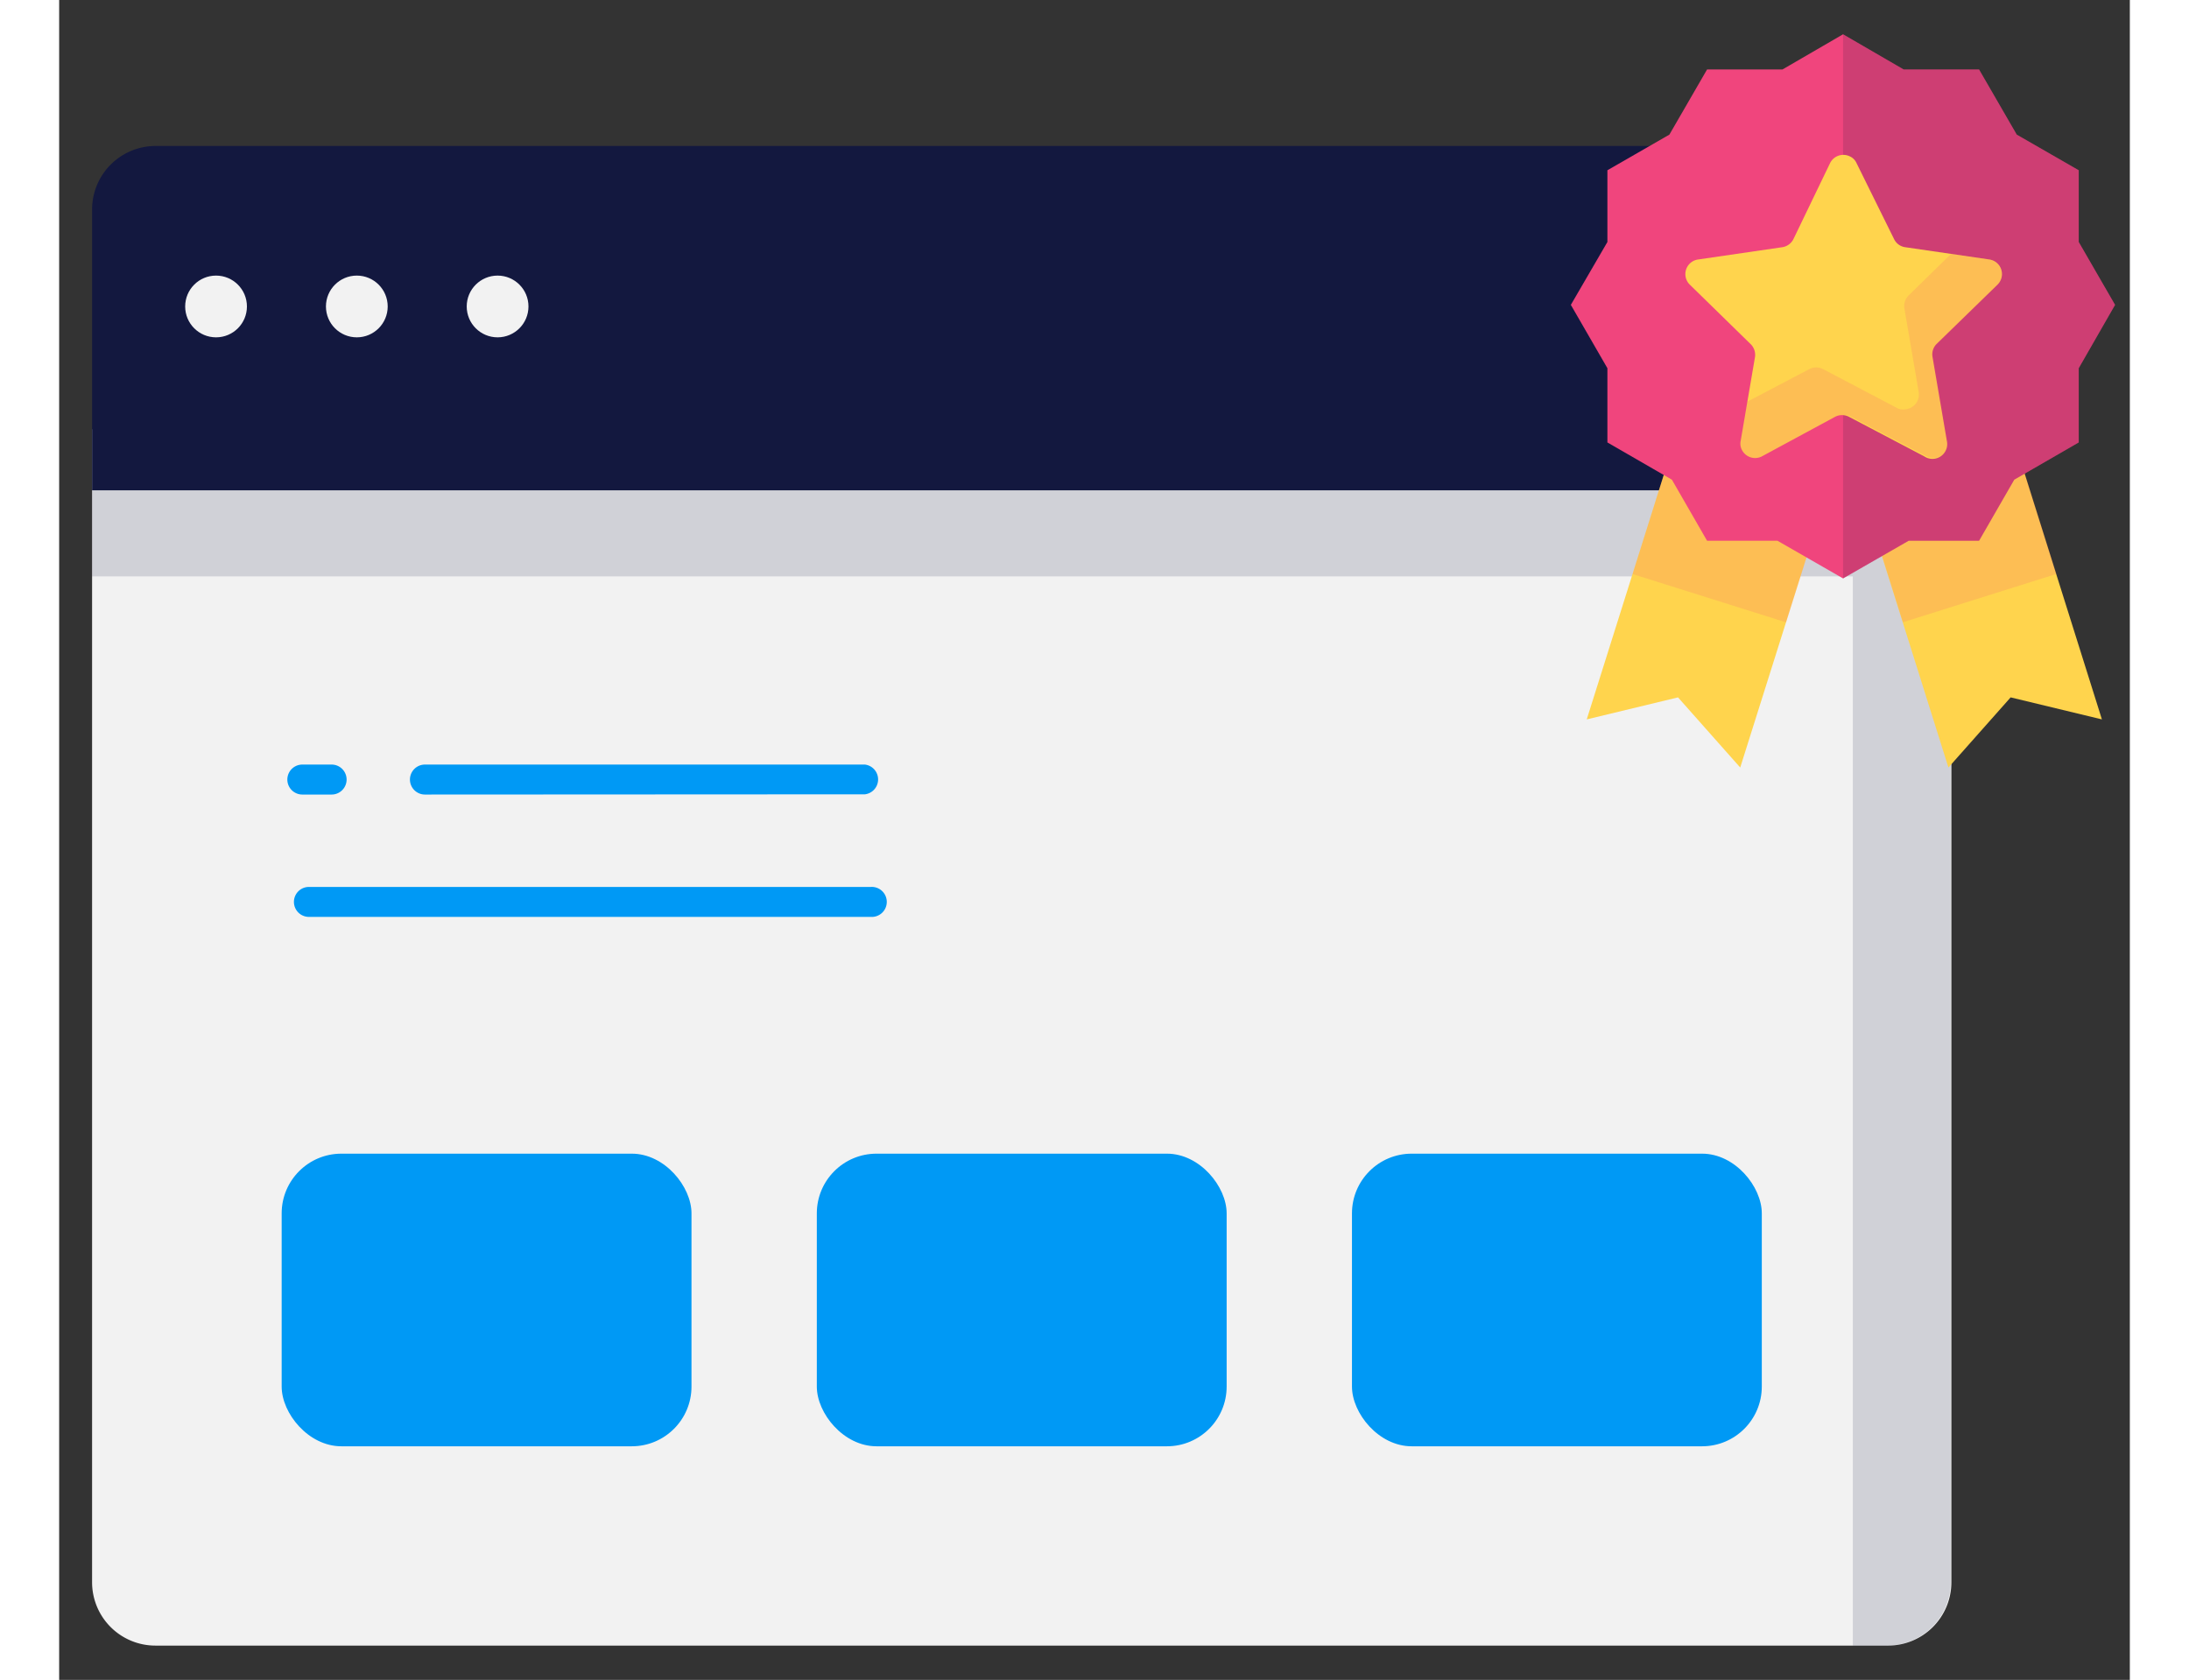 <svg height="70" class="pbimage_pbimage__wrapper__image__0LEis false" id="b3SMP77cIE" viewBox="4 13 91.2 74" xmlns="http://www.w3.org/2000/svg" transform="scale(1)"><rect x="4" y="13" width="91.2" height="74" fill="#333333" stroke="none"/><title>Website</title><defs><style> .cls-1{fill:#f2f2f2;} .cls-2, .cls-3{fill:#13183f;} .cls-2, .cls-5{opacity:0.15;} .cls-4{fill:#ffd44d;} .cls-5, .cls-6{fill:#f0457d;} .cls-7{fill:#0099f5;}
 .cls-5, .cls-6{fill:#F0457D;}
 .cls-2, .cls-3{fill:#13183F;}
 .cls-7{fill:#0099F5;}
 .cls-4{fill:#FFD44D;}
 .cls-1{fill:#F2F2F2;}</style></defs><g data-name="0795_Website" id="_0795_Website"><path fill="#F2F2F2" d="M87.34,31.91V82.69a2.79,2.79,0,0,1-2.79,2.8H8.24a2.79,2.79,0,0,1-2.79-2.8h0V31.91Z" class="cls-1"/><path d="M5.45,31.91v6.48H83v47.1h1.52a2.8,2.8,0,0,0,2.79-2.8h0V31.91Z" class="cls-2"/><path d="M87.34,22.23V34.6H5.45V22.23a2.8,2.8,0,0,1,2.79-2.8H84.55A2.81,2.81,0,0,1,87.34,22.23Z" class="cls-3"/><circle fill="#F2F2F2" r="1.36" cy="26.5" cx="23.31" class="cls-1"/><circle fill="#F2F2F2" r="1.36" cy="26.5" cx="17.11" class="cls-1"/><circle fill="#F2F2F2" r="1.36" cy="26.5" cx="10.91" class="cls-1"/><polygon fill="#FFD44D" points="75.86 30.15 82.62 32.28 78.04 46.81 75.3 43.72 71.28 44.69 75.86 30.15" class="cls-4"/><rect transform="translate(20.9 99.05) rotate(-72.53)" height="7.09" width="8.53" y="31.74" x="73.69" class="cls-5"/><polygon fill="#FFD44D" points="89.4 30.15 82.64 32.28 87.21 46.81 89.95 43.72 93.97 44.69 89.4 30.15" class="cls-4"/><rect transform="translate(-6.56 27.84) rotate(-17.47)" height="8.53" width="7.09" y="31.01" x="83.76" class="cls-5"/><polygon points="92.95 29.22 94.55 26.43 92.95 23.66 92.95 20.5 90.22 18.93 88.56 16.06 85.24 16.06 82.57 14.51 79.9 16.06 76.58 16.06 74.92 18.93 72.19 20.5 72.19 23.66 70.58 26.43 72.19 29.22 72.19 32.49 75.03 34.13 76.58 36.82 79.68 36.82 82.57 38.48 85.46 36.82 88.56 36.82 90.11 34.13 92.95 32.49 92.95 29.22" class="cls-6"/><polyline points="82.57 38.48 85.46 36.82 88.56 36.82 90.11 34.13 92.95 32.49 92.95 29.22 94.55 26.43 92.95 23.66 92.95 20.5 90.22 18.93 88.56 16.06 85.24 16.06 82.57 14.51" class="cls-2"/><path fill="#FFD44D" d="M83.16,20.18l1.66,3.36a.64.64,0,0,0,.49.35l3.7.54a.65.65,0,0,1,.55.74.66.66,0,0,1-.19.37l-2.68,2.61a.65.65,0,0,0-.18.58l.63,3.69a.65.65,0,0,1-1,.68l-3.31-1.74a.66.66,0,0,0-.61,0L79,33.1a.65.65,0,0,1-.88-.27.59.59,0,0,1-.06-.41l.63-3.69a.66.66,0,0,0-.2-.58l-2.67-2.61a.65.65,0,0,1,.37-1.11l3.7-.54a.66.66,0,0,0,.49-.35L82,20.18a.65.65,0,0,1,.87-.29A.58.58,0,0,1,83.16,20.18Z" class="cls-4"/><path d="M89.37,25.54a.65.65,0,0,0,0-.92.66.66,0,0,0-.37-.19l-1.68-.24L85.47,26a.66.66,0,0,0-.2.58l.63,3.69a.65.65,0,0,1-.53.75A.65.65,0,0,1,85,31l-3.31-1.74a.66.66,0,0,0-.61,0l-2.72,1.43L78,32.42a.65.65,0,0,0,.53.75A.64.64,0,0,0,79,33.1l3.32-1.74a.64.64,0,0,1,.6,0l3.32,1.74a.65.65,0,0,0,.88-.27.64.64,0,0,0,.06-.41l-.63-3.69a.65.65,0,0,1,.18-.58Z" class="cls-5"/><path fill="#0099F5" d="M16,48H14.71a.66.66,0,0,1,0-1.32H16A.66.66,0,1,1,16,48Z" class="cls-7"/><path fill="#0099F5" d="M20.11,48a.66.66,0,0,1,0-1.32l19.38,0h0a.66.66,0,0,1,0,1.31L20.12,48Z" class="cls-7"/><path fill="#0099F5" d="M39.75,53.39H15a.66.66,0,0,1,0-1.32H39.75a.66.66,0,0,1,.08,1.32Z" class="cls-7"/><rect fill="#0099F5" rx="2.63" height="12.89" width="18.05" y="63.82" x="13.8" class="cls-7"/><rect fill="#0099F5" rx="2.63" height="12.89" width="18.05" y="63.82" x="37.37" class="cls-7"/><rect fill="#0099F5" rx="2.63" height="12.89" width="18.05" y="63.82" x="60.94" class="cls-7"/></g></svg>